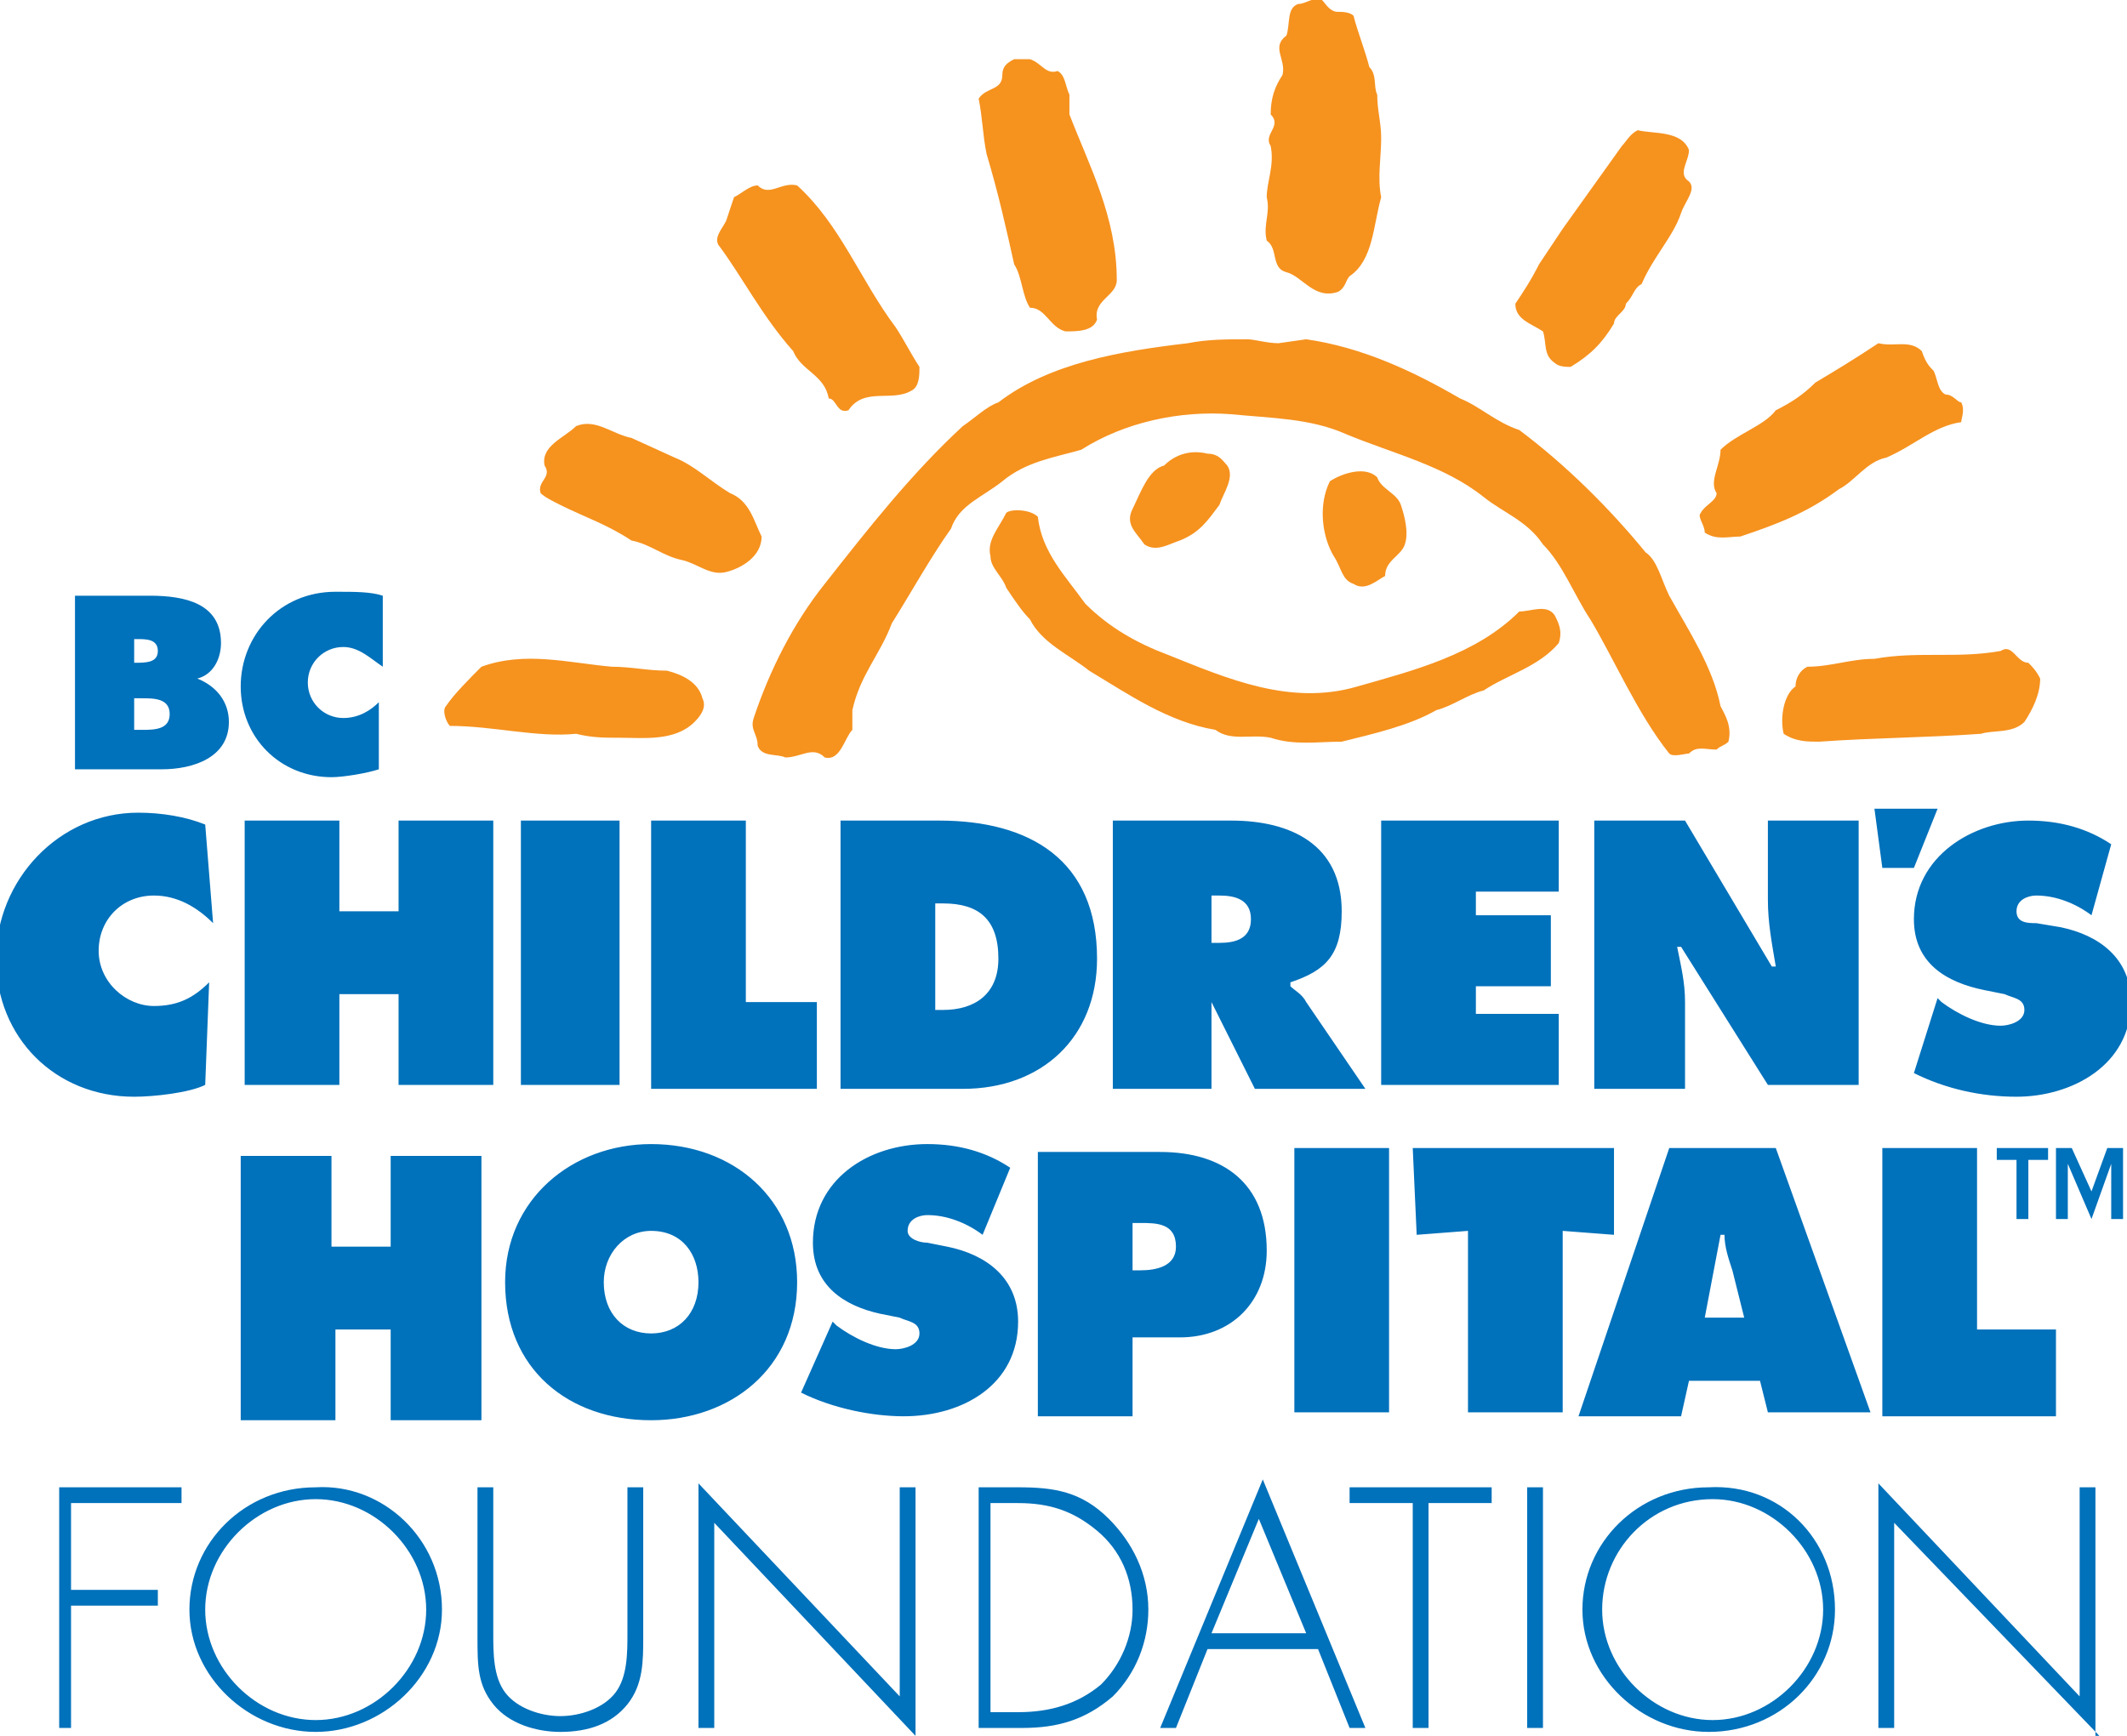 <svg xmlns="http://www.w3.org/2000/svg" viewBox="0 0 53.9 44"><path d="M1.8 38.1v2.2H4v.4H1.8v3.1h-.3v-6.1h3.1v.4H1.8zM11.2 40.8c0 1.7-1.5 3.1-3.2 3.1s-3.2-1.4-3.2-3.1 1.4-3.1 3.2-3.1c1.7-.1 3.2 1.3 3.2 3.1zm-6 0c0 1.5 1.3 2.8 2.8 2.8s2.8-1.3 2.8-2.8S9.5 38 8 38s-2.8 1.3-2.8 2.8zM15.9 37.7h.4v3.8c0 .6 0 1.2-.4 1.7s-1 .7-1.7.7c-.6 0-1.3-.2-1.7-.7s-.4-1-.4-1.7v-3.8h.4v3.7c0 .5 0 1.1.3 1.5s.9.6 1.4.6 1.1-.2 1.4-.6c.3-.4.3-1 .3-1.5v-3.7zM23.2 44l-5.1-5.4v5.2h-.4v-6.2l5.1 5.4v-5.3h.4V44zM24.7 37.7h1.1c.9 0 1.6.1 2.3.8.6.6 1 1.4 1 2.3 0 .8-.3 1.6-.9 2.2-.7.6-1.4.8-2.3.8h-1.1v-6.1h-.1zm1.1 5.7c.8 0 1.5-.2 2.1-.7.5-.5.8-1.2.8-1.9 0-.8-.3-1.5-.9-2s-1.2-.7-2-.7h-.7v5.3h.7zM30.6 41.8l-.8 2h-.4l2.6-6.3 2.6 6.3h-.4l-.8-2h-2.8zm1.3-3.3l-1.2 2.9h2.4l-1.2-2.9zM36.2 43.8h-.4v-5.7h-1.6v-.4h3.6v.4h-1.6v5.7zM39.1 43.8h-.4v-6.1h.4v6.1zM46.5 40.8c0 1.7-1.4 3.1-3.2 3.1-1.7 0-3.2-1.4-3.2-3.1s1.4-3.1 3.2-3.1c1.8-.1 3.2 1.3 3.2 3.1zm-5.9 0c0 1.5 1.3 2.8 2.8 2.8s2.8-1.3 2.8-2.8-1.3-2.8-2.8-2.8c-1.6 0-2.8 1.3-2.8 2.8zM53.2 44L48 38.6v5.2h-.4v-6.2l5.1 5.4v-5.3h.4V44h.1z" fill="#0071bb"/><g fill="#0071bb"><path d="M6.1 29.3h2.3v2.3h1.5v-2.3h2.3V36H9.9v-2.3H8.5V36H6.1v-6.7zM16.5 31.2c.8 0 1.2.6 1.2 1.3 0 .8-.5 1.3-1.2 1.3s-1.2-.5-1.2-1.3c0-.7.5-1.3 1.2-1.3zm0-2.2c-2 0-3.7 1.4-3.7 3.5 0 2.2 1.6 3.5 3.7 3.5 2 0 3.7-1.3 3.7-3.5 0-2.1-1.6-3.5-3.7-3.5zM21.1 33.5l.1.1c.4.3 1 .6 1.5.6.2 0 .6-.1.6-.4s-.3-.3-.5-.4l-.5-.1c-.9-.2-1.7-.7-1.7-1.8 0-1.6 1.4-2.5 2.9-2.5.8 0 1.5.2 2.1.6l-.7 1.7c-.4-.3-.9-.5-1.4-.5-.2 0-.5.1-.5.4 0 .2.3.3.5.3l.5.1c1 .2 1.8.8 1.8 1.9 0 1.6-1.4 2.4-2.9 2.4-.8 0-1.8-.2-2.6-.6l.8-1.8zM28.7 31h.2c.4 0 .9 0 .9.6 0 .5-.5.6-.9.6h-.2V31zm-2.3 4.9h2.3v-2h1.2c1.3 0 2.2-.9 2.2-2.2 0-1.7-1.1-2.5-2.7-2.5h-3.1v6.7h.1zM32.8 29.1h2.4v6.7h-2.4v-6.7zM35.8 29.1h5.1v2.2l-1.3-.1v4.6h-2.4v-4.6l-1.3.1-.1-2.2zM43.2 33.4l.4-2.1h.1c0 .3.1.6.2.9l.3 1.2h-1zm-.4 1.6h1.8l.2.8h2.6L45 29.1h-2.7L40 35.9h2.6l.2-.9zM47.7 29.1h2.4v4.6h2v2.2h-4.4v-6.8z"/></g><g fill="#f6921e"><path d="M33.9.3c.1 0 .3 0 .4.1.1.4.3.9.4 1.3.2.2.1.5.2.7 0 .4.1.7.1 1.1 0 .5-.1 1 0 1.5-.2.7-.2 1.6-.8 2-.1.1-.1.3-.3.4-.6.2-.9-.4-1.3-.5s-.2-.6-.5-.8c-.1-.4.1-.7 0-1.1 0-.4.2-.8.1-1.3-.2-.3.3-.5 0-.8 0-.4.1-.7.3-1 .1-.4-.3-.7.1-1 .1-.3 0-.7.3-.8.2 0 .4-.2.6-.1.1.1.2.3.4.3zM26.8 1.8c.2.1.2.4.3.6v.5c.5 1.3 1.2 2.6 1.2 4.2 0 .4-.6.5-.5 1-.1.3-.5.3-.8.3-.4-.1-.5-.6-.9-.6-.2-.3-.2-.8-.4-1.1-.2-.9-.4-1.8-.7-2.8-.1-.5-.1-.9-.2-1.4.2-.3.6-.2.6-.6 0-.2.1-.3.3-.4h.4c.3.1.4.4.7.3zM42.8 3.8c0 .3-.3.6 0 .8.2.2-.1.5-.2.8-.2.6-.7 1.1-1 1.8-.2.1-.2.3-.4.5 0 .2-.3.3-.3.5-.3.5-.6.8-1.1 1.1-.1 0-.3 0-.4-.1-.3-.2-.2-.5-.3-.8-.3-.2-.7-.3-.7-.7.2-.3.4-.6.6-1l.6-.9 1.5-2.1c.1-.1.2-.3.4-.4.4.1 1.1 0 1.3.5zM49 9.4c.1.2.1.5.3.6.2 0 .3.2.4.2.1.2 0 .4 0 .5-.7.1-1.2.6-1.9.9-.5.1-.8.6-1.2.8-.8.6-1.6.9-2.5 1.2-.3 0-.6.1-.9-.1 0-.2-.2-.4-.1-.5.1-.2.4-.3.4-.5-.2-.3.1-.7.1-1.1.4-.4 1.1-.6 1.4-1 .4-.2.7-.4 1-.7.5-.3 1-.6 1.6-1 .4.1.8-.1 1.1.2.1.3.2.4.3.5zM20.2 4.7c1.1 1 1.6 2.4 2.5 3.6.2.3.4.7.6 1 0 .2 0 .5-.2.6-.5.3-1.2-.1-1.6.5-.3.1-.3-.3-.5-.3-.1-.6-.7-.7-.9-1.2-.8-.9-1.3-1.9-1.9-2.7-.1-.2.1-.4.2-.6l.2-.6c.2-.1.4-.3.6-.3.3.3.6-.1 1 0zM33.1 8.6c1.4.2 2.7.8 3.9 1.5.5.2.9.6 1.5.8 1.2.9 2.3 2 3.2 3.1.3.2.4.7.6 1.1.5.9 1.1 1.8 1.3 2.8.1.2.3.5.2.9-.1.1-.2.1-.3.2-.3 0-.5-.1-.7.1-.1 0-.4.1-.5 0-.8-1-1.4-2.4-2-3.4-.4-.6-.7-1.4-1.2-1.9-.4-.6-1-.8-1.5-1.2-1-.8-2.3-1.1-3.5-1.6-.9-.4-1.9-.4-2.9-.5-1.3-.1-2.7.2-3.8.9-.7.2-1.4.3-2 .8-.5.4-1.1.6-1.3 1.2-.5.7-1 1.6-1.5 2.4-.3.8-.8 1.3-1 2.2v.5c-.2.2-.3.8-.7.7-.3-.3-.6 0-1 0-.2-.1-.6 0-.7-.3 0-.3-.2-.4-.1-.7.4-1.2 1-2.4 1.8-3.4 1.1-1.4 2.2-2.8 3.5-4 .3-.2.6-.5.9-.6 1.3-1 3.1-1.3 4.8-1.5.5-.1 1-.1 1.5-.1.2 0 .5.1.8.1l.7-.1z"/><path d="M31.1 11.8c.2.3-.1.7-.2 1-.3.4-.5.7-1 .9-.3.1-.6.3-.9.1-.2-.3-.5-.5-.3-.9s.4-1 .8-1.1c.3-.3.7-.4 1.1-.3.3 0 .4.2.5.3zM17.1 11.6c.5.2.9.6 1.4.9.5.2.6.7.8 1.1 0 .5-.5.8-.9.9-.4.1-.7-.2-1.1-.3-.5-.1-.8-.4-1.3-.5-.6-.4-1.2-.6-1.8-.9-.2-.1-.4-.2-.5-.3-.1-.3.3-.4.1-.7-.1-.5.5-.7.8-1 .5-.2.9.2 1.4.3l1.1.5zM34.9 12.1c.1.3.5.4.6.7.1.3.2.7.1 1-.1.3-.5.4-.5.8-.2.1-.5.4-.8.2-.3-.1-.3-.4-.5-.7-.3-.5-.4-1.3-.1-1.9.3-.2.9-.4 1.2-.1z"/><path d="M26.3 13.1c.1.9.7 1.5 1.2 2.2.6.6 1.3 1 2.1 1.3 1.5.6 3.1 1.3 4.8.8 1.4-.4 3-.8 4.1-1.9.3 0 .7-.2.9.1.1.2.2.4.1.7-.5.6-1.3.8-1.9 1.2-.4.1-.8.4-1.2.5-.7.4-1.6.6-2.4.8-.6 0-1.2.1-1.8-.1-.5-.1-1 .1-1.4-.2-1.2-.2-2.2-.9-3.2-1.5-.5-.4-1.2-.7-1.5-1.3-.2-.2-.4-.5-.6-.8-.1-.3-.4-.5-.4-.8-.1-.4.2-.7.4-1.1.1-.1.6-.1.8.1zM51.4 16.8c.1.1.2.2.3.4 0 .4-.2.8-.4 1.1-.3.3-.8.2-1.1.3-1.4.1-2.7.1-4.1.2-.3 0-.6 0-.9-.2-.1-.4 0-1 .3-1.2 0-.2.1-.4.3-.5.6 0 1.1-.2 1.7-.2 1.1-.2 2.1 0 3.2-.2.3-.2.4.3.7.3zM16.9 17c.4.1.8.3.9.7.1.2 0 .4-.2.6-.5.5-1.3.4-1.9.4-.4 0-.7 0-1.1-.1-1 .1-2.1-.2-3.2-.2-.1-.1-.2-.4-.1-.5.2-.3.6-.7.9-1 1.1-.4 2.2-.1 3.3 0 .5 0 .9.1 1.4.1z"/></g><path d="M5.4 23.4c-.4-.4-.9-.7-1.5-.7-.8 0-1.4.6-1.4 1.4s.7 1.4 1.4 1.4c.6 0 1-.2 1.4-.6l-.1 2.6c-.4.2-1.3.3-1.8.3-2 0-3.5-1.5-3.5-3.5s1.6-3.7 3.6-3.7c.6 0 1.2.1 1.7.3l.2 2.5zM6.2 20.8h2.4v2.3h1.5v-2.3h2.4v6.7h-2.4v-2.3H8.6v2.3H6.2v-6.7zM13.2 20.8h2.5v6.7h-2.5v-6.7zM16.4 20.8h2.5v4.6h1.8v2.2h-4.2v-6.8h-.1zM23.7 22.9h.2c.9 0 1.4.4 1.4 1.4 0 .9-.6 1.3-1.4 1.3h-.2v-2.7zm-2.4 4.7h3.1c2 0 3.4-1.3 3.4-3.3 0-2.5-1.7-3.5-4-3.5h-2.5v6.8zM30.7 22.7h.2c.4 0 .8.1.8.6s-.4.6-.8.6h-.2v-1.2zm-2.4 4.9h2.4v-2.2l1.1 2.2h2.8l-1.5-2.2c-.1-.2-.3-.3-.4-.4v-.1c.9-.3 1.3-.7 1.3-1.8 0-1.7-1.3-2.3-2.8-2.3h-3v6.8h.1zM35 20.8h4.5v1.8h-2.1v.6h1.9V25h-1.9v.7h2.1v1.8H35v-6.7zM40.3 20.8h2.4l2.2 3.7h.1c-.1-.6-.2-1.1-.2-1.7v-2h2.3v6.7h-2.3L42.6 24h-.1c.1.5.2.9.2 1.4v2.2h-2.3v-6.8h-.1zM47.7 22l-.2-1.5h1.6l-.6 1.5h-.8zM3.4 16.8v-.6h.1c.2 0 .5 0 .5.3s-.3.3-.6.3c.1 0 0 0 0 0zm-1.5 2.7h2.2c.8 0 1.7-.3 1.7-1.2 0-.5-.3-.9-.8-1.1.4-.1.6-.5.6-.9 0-1-.9-1.2-1.8-1.2H1.9v4.4zm1.5-1.8h.2c.3 0 .7 0 .7.4s-.4.4-.7.4h-.2v-.8zM9.7 16.9c-.3-.2-.6-.5-1-.5-.5 0-.9.4-.9.9s.4.9.9.9c.4 0 .7-.2.9-.4v1.7c-.3.1-.9.2-1.2.2-1.3 0-2.3-1-2.3-2.3s1-2.4 2.4-2.4c.5 0 .9 0 1.2.1v1.8zM49.1 25.3l.1.1c.4.3 1 .6 1.5.6.2 0 .6-.1.6-.4s-.3-.3-.5-.4l-.5-.1c-1-.2-1.8-.7-1.8-1.8 0-1.6 1.5-2.5 2.9-2.5.8 0 1.5.2 2.1.6l-.5 1.8c-.4-.3-.9-.5-1.4-.5-.2 0-.5.1-.5.4s.3.3.5.3l.6.1c1 .2 1.8.8 1.8 1.9 0 1.6-1.5 2.4-2.9 2.4-.9 0-1.8-.2-2.6-.6l.6-1.9z" fill="#0071bb"/><g fill="#0071bb"><path d="M50.6 29.1h1.3v.3h-.5v1.5h-.3v-1.5h-.5v-.3zM52.1 29.1h.4l.5 1.1.4-1.1h.4v1.8h-.3v-1.4l-.5 1.4-.6-1.4v1.4h-.3v-1.8z"/></g></svg>